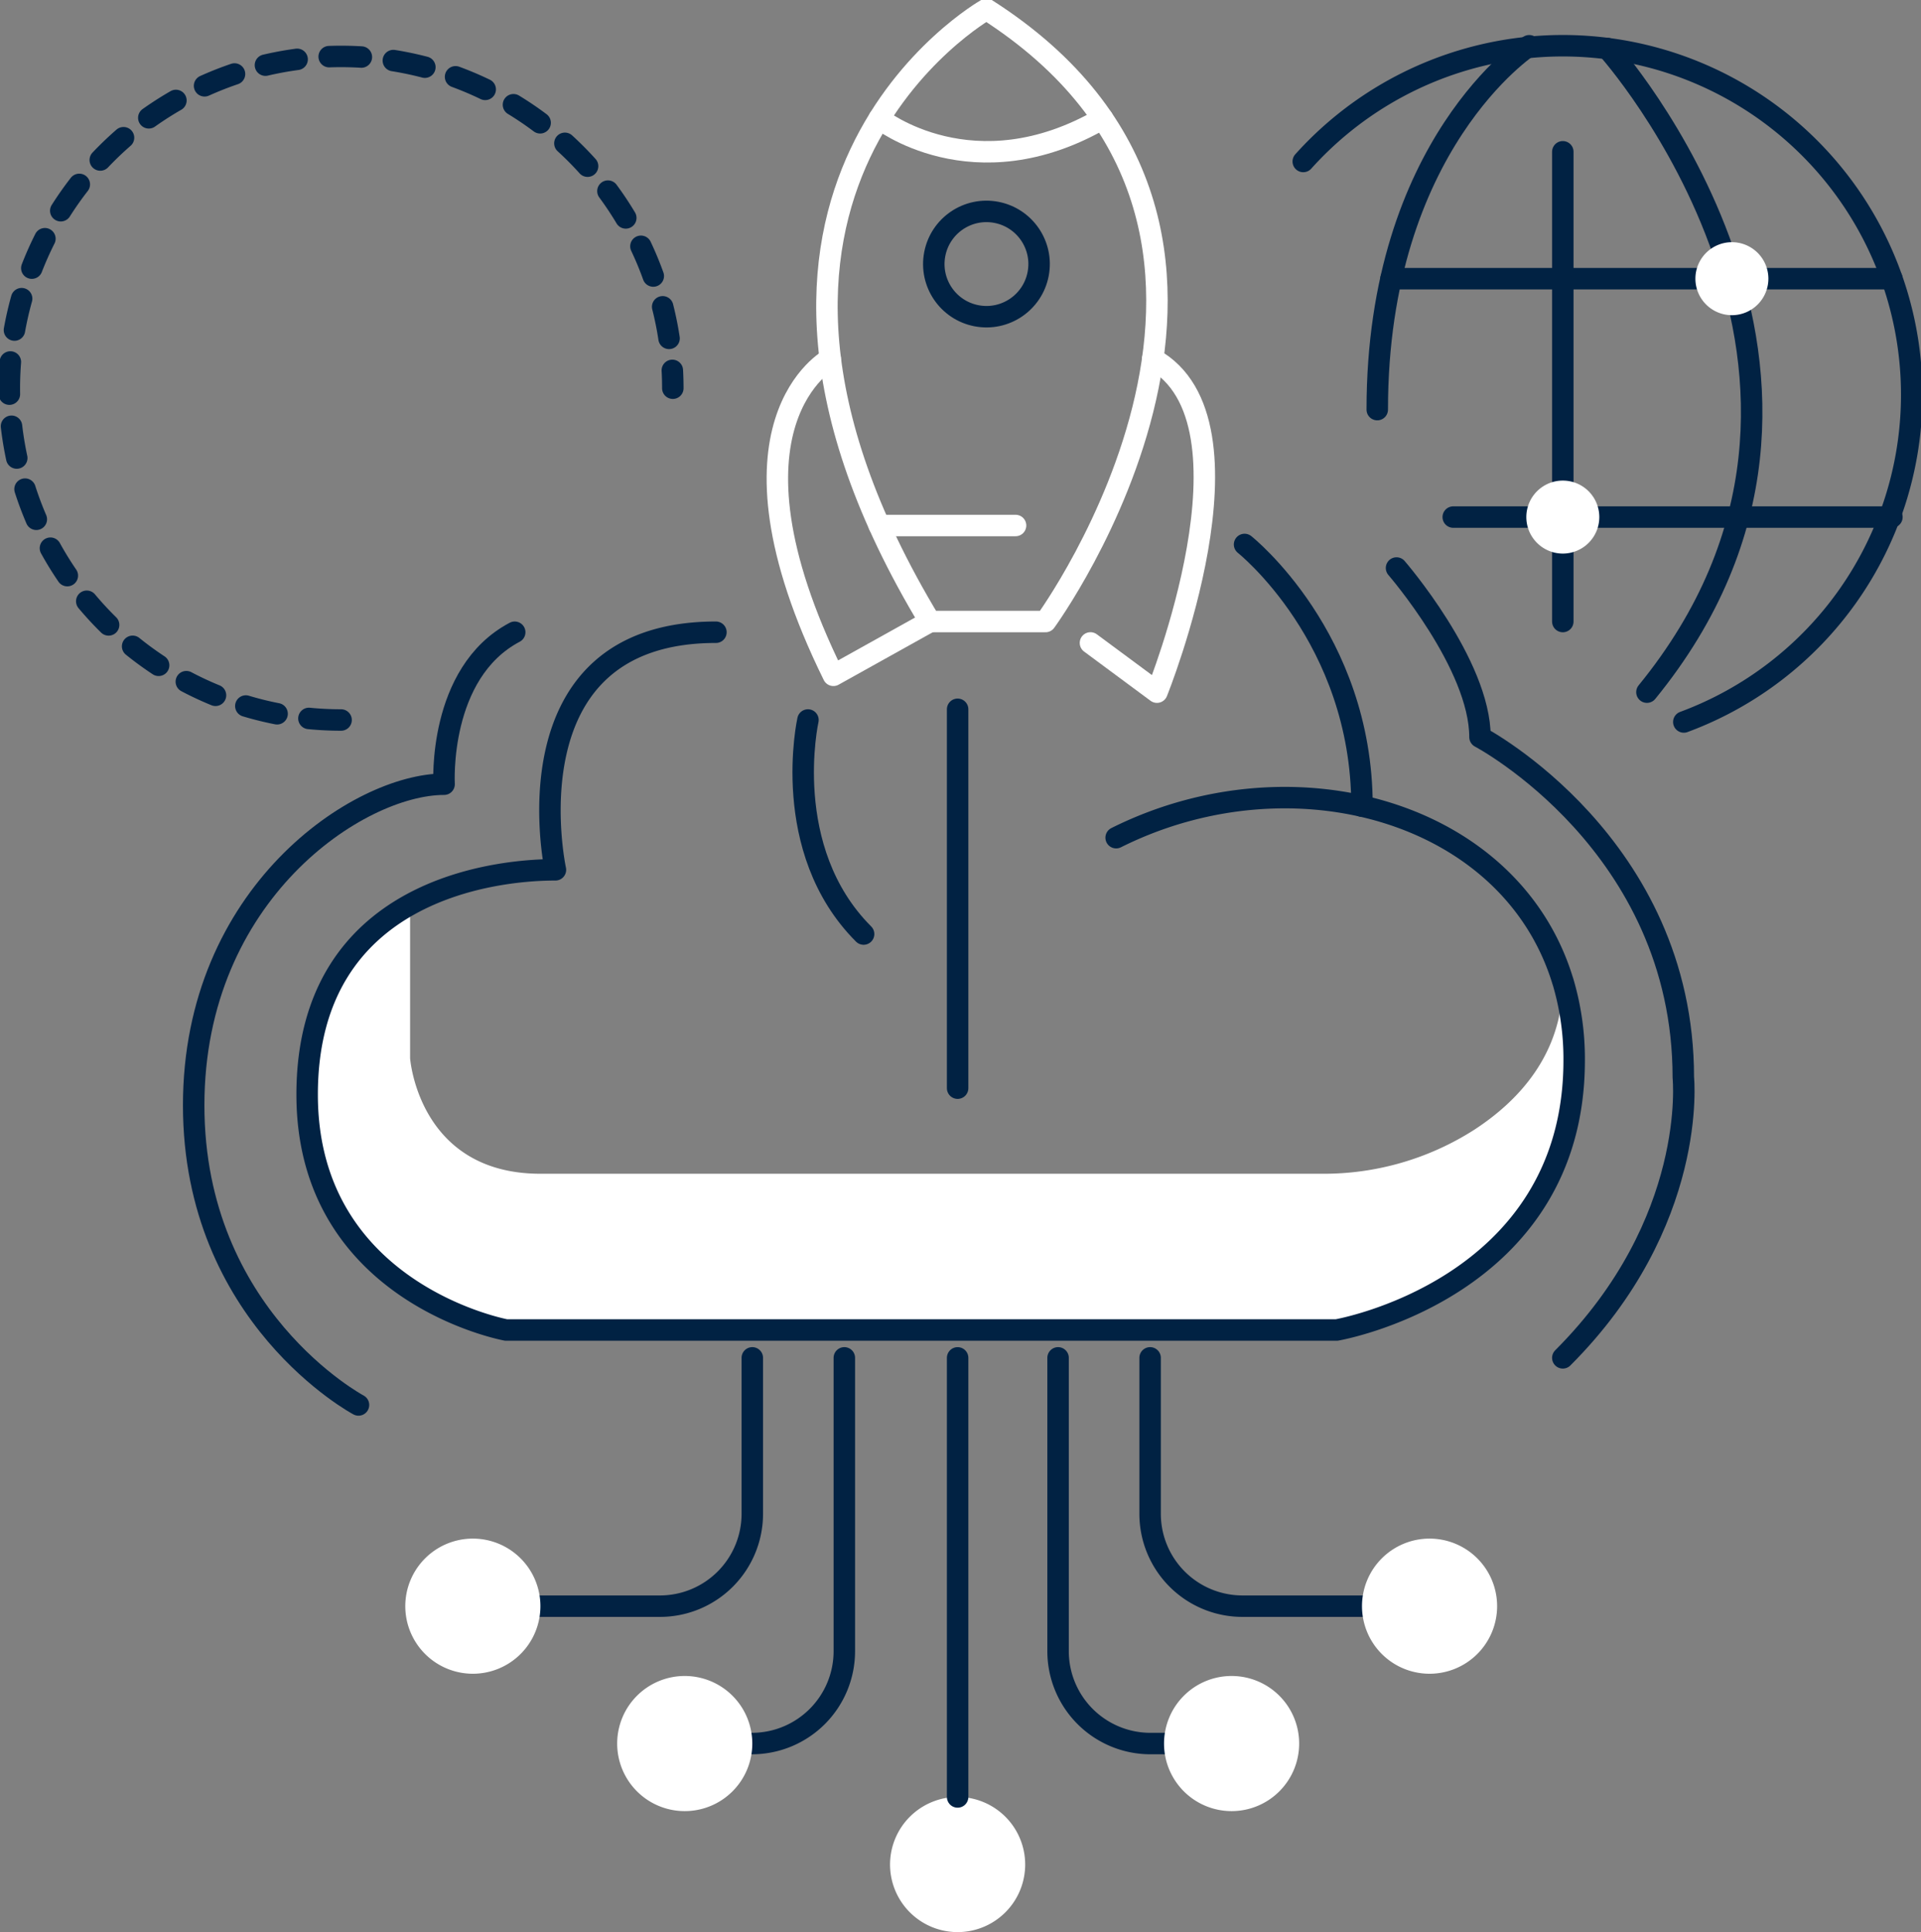 <svg xmlns="http://www.w3.org/2000/svg" xmlns:xlink="http://www.w3.org/1999/xlink" id="Grupo_445" data-name="Grupo 445" width="357.977" height="360" viewBox="0 0 357.977 360"><rect x="0" y="0" width="357.977" height="360" fill="#808080" stroke="none"/><defs><clipPath id="clip-path"><rect id="Rect&#xE1;ngulo_370" data-name="Rect&#xE1;ngulo 370" width="357.977" height="360" fill="none"></rect></clipPath></defs><g id="Grupo_444" data-name="Grupo 444" clip-path="url(#clip-path)"><path id="Trazado_1032" data-name="Trazado 1032" d="M301.922,222.823c0,42.675-44.276,50.25-44.276,50.25H102.9S65.811,266.3,65.811,229.207c0-19.159,8.836-29.708,19.185-35.414v28.63s1.548,21.533,24.29,21.533h145.6a52.069,52.069,0,0,0,28.369-8.166c8.471-5.505,16.541-14.272,16.541-27.726h.009a50.511,50.511,0,0,1,2.113,14.759" transform="translate(-8.576 -25.254)" fill="#fff"></path><path id="Trazado_1033" data-name="Trazado 1033" d="M141.987,135.453c-39.484,0-29.908,44.267-29.908,44.267-6.366,0-17.385,1.122-27.082,6.47C74.647,191.9,65.811,202.445,65.811,221.6c0,37.092,37.092,43.867,37.092,43.867H257.646s44.276-7.575,44.276-50.25a50.511,50.511,0,0,0-2.113-14.759H299.8c-9.645-31.726-50.407-43.128-83.229-26.725" transform="translate(-8.576 -17.652)" fill="none" stroke="#012243" stroke-linecap="round" stroke-linejoin="round" stroke-width="4"></path><path id="Trazado_1034" data-name="Trazado 1034" d="M266.675,116.65S288.558,134,288.558,165.409" transform="translate(-34.752 -15.201)" fill="none" stroke="#012243" stroke-linecap="round" stroke-linejoin="round" stroke-width="4"></path><path id="Trazado_1035" data-name="Trazado 1035" d="M172.988,154.255s-5.384,24.129,10.37,39.884" transform="translate(-22.427 -20.102)" fill="none" stroke="#012243" stroke-linecap="round" stroke-linejoin="round" stroke-width="4"></path><line id="L&#xED;nea_14" data-name="L&#xED;nea 14" y2="70.594" transform="translate(178.452 132.159)" fill="none" stroke="#012243" stroke-linecap="round" stroke-linejoin="round" stroke-width="4"></line><path id="Trazado_1036" data-name="Trazado 1036" d="M155.281,290.917V319.97a17.212,17.212,0,0,1-17.212,17.212H115.8" transform="translate(-15.09 -37.911)" fill="none" stroke="#012243" stroke-linecap="round" stroke-linejoin="round" stroke-width="4"></path><path id="Trazado_1037" data-name="Trazado 1037" d="M175,290.917v54.65a17.212,17.212,0,0,1-17.212,17.213H135.516" transform="translate(-17.66 -37.911)" fill="none" stroke="#012243" stroke-linecap="round" stroke-linejoin="round" stroke-width="4"></path><path id="Trazado_1038" data-name="Trazado 1038" d="M246.436,290.917V319.97a17.212,17.212,0,0,0,17.212,17.212h22.273" transform="translate(-32.114 -37.911)" fill="none" stroke="#012243" stroke-linecap="round" stroke-linejoin="round" stroke-width="4"></path><path id="Trazado_1039" data-name="Trazado 1039" d="M226.716,290.917v54.65a17.212,17.212,0,0,0,17.212,17.213H266.2" transform="translate(-29.545 -37.911)" fill="none" stroke="#012243" stroke-linecap="round" stroke-linejoin="round" stroke-width="4"></path><path id="Trazado_1040" data-name="Trazado 1040" d="M317.017,342.229a12.59,12.59,0,1,1-12.59-12.59,12.589,12.589,0,0,1,12.59,12.59" transform="translate(-38.031 -42.957)" fill="#fff"></path><path id="Trazado_1041" data-name="Trazado 1041" d="M112.023,342.229a12.59,12.59,0,1,1-12.59-12.59,12.589,12.589,0,0,1,12.59,12.59" transform="translate(-11.317 -42.957)" fill="#fff"></path><path id="Trazado_1042" data-name="Trazado 1042" d="M274.6,371.662a12.59,12.59,0,1,1-12.59-12.59,12.589,12.589,0,0,1,12.59,12.59" transform="translate(-32.503 -46.793)" fill="#fff"></path><path id="Trazado_1043" data-name="Trazado 1043" d="M157.424,371.662a12.59,12.59,0,1,1-12.59-12.59,12.589,12.589,0,0,1,12.59,12.59" transform="translate(-17.234 -46.793)" fill="#fff"></path><path id="Trazado_1044" data-name="Trazado 1044" d="M215.894,397.581a12.59,12.59,0,1,1-12.59-12.59,12.589,12.589,0,0,1,12.59,12.59" transform="translate(-24.853 -50.17)" fill="#fff"></path><line id="L&#xED;nea_15" data-name="L&#xED;nea 15" y2="81.814" transform="translate(178.452 253.006)" fill="none" stroke="#012243" stroke-linecap="round" stroke-linejoin="round" stroke-width="4"></line><path id="Trazado_1045" data-name="Trazado 1045" d="M72.213,279.432S41.5,263.079,41.5,223.595s30.71-59.826,46.664-59.826c0,0-1.2-20.739,13.162-28.317" transform="translate(-5.408 -17.651)" fill="none" stroke="#012243" stroke-linecap="round" stroke-linejoin="round" stroke-width="4"></path><path id="Trazado_1046" data-name="Trazado 1046" d="M299.236,121.694S314.79,139.642,314.79,153.2c0,0,37.89,19.942,37.89,63.415,0,0,2.808,26.983-22.457,52.248" transform="translate(-38.995 -15.859)" fill="none" stroke="#012243" stroke-linecap="round" stroke-linejoin="round" stroke-width="4"></path><path id="Trazado_1047" data-name="Trazado 1047" d="M196.385,116.067h21.537S271.289,43.08,206.916,2C206.916,2,147.727,35.5,196.385,116.067Z" transform="translate(-23.09 -0.261)" fill="none" stroke="#fff" stroke-linecap="round" stroke-linejoin="round" stroke-width="4"></path><path id="Trazado_1048" data-name="Trazado 1048" d="M233.656,129.813l12.39,9.173s20.39-50.428-.786-62.106" transform="translate(-30.449 -10.019)" fill="none" stroke="#fff" stroke-linecap="round" stroke-linejoin="round" stroke-width="4"></path><path id="Trazado_1049" data-name="Trazado 1049" d="M176.426,76.881s-22.567,11.954.583,58.966L195,125.825" transform="translate(-21.706 -10.019)" fill="none" stroke="#fff" stroke-linecap="round" stroke-linejoin="round" stroke-width="4"></path><line id="L&#xED;nea_16" data-name="L&#xED;nea 16" x2="25.401" transform="translate(163.847 97.915)" fill="none" stroke="#fff" stroke-linecap="round" stroke-linejoin="round" stroke-width="4"></line><path id="Trazado_1050" data-name="Trazado 1050" d="M188.4,25.387s17.535,13.958,41.609,0" transform="translate(-24.551 -3.308)" fill="none" stroke="#fff" stroke-linecap="round" stroke-linejoin="round" stroke-width="4"></path><circle id="Elipse_26" data-name="Elipse 26" cx="9.81" cy="9.81" r="9.81" transform="matrix(0.189, -0.982, 0.982, 0.189, 172.337, 56.979)" fill="none" stroke="#012243" stroke-linecap="round" stroke-linejoin="round" stroke-width="4"></circle><path id="Trazado_1051" data-name="Trazado 1051" d="M63.82,135.729a61.82,61.82,0,1,1,61.82-61.82" transform="translate(-0.261 -1.575)" fill="none" stroke="#012243" stroke-linecap="round" stroke-linejoin="round" stroke-width="4" stroke-dasharray="6 6"></path><path id="Trazado_1052" data-name="Trazado 1052" d="M350.17,135.8A65.019,65.019,0,1,0,279.254,31.364" transform="translate(-36.391 -1.277)" fill="none" stroke="#012243" stroke-linecap="round" stroke-linejoin="round" stroke-width="4"></path><path id="Trazado_1053" data-name="Trazado 1053" d="M323.426,9.8s-28.318,18.347-28.318,67.8" transform="translate(-38.457 -1.277)" fill="none" stroke="#012243" stroke-linecap="round" stroke-linejoin="round" stroke-width="4"></path><path id="Trazado_1054" data-name="Trazado 1054" d="M344.435,10.4s55.215,61.291,7.354,119.92" transform="translate(-44.885 -1.356)" fill="none" stroke="#012243" stroke-linecap="round" stroke-linejoin="round" stroke-width="4"></path><line id="L&#xED;nea_17" data-name="L&#xED;nea 17" x1="93.342" transform="translate(259.215 51.927)" fill="none" stroke="#012243" stroke-linecap="round" stroke-linejoin="round" stroke-width="4"></line><line id="L&#xED;nea_18" data-name="L&#xED;nea 18" x1="81.748" transform="translate(270.81 96.345)" fill="none" stroke="#012243" stroke-linecap="round" stroke-linejoin="round" stroke-width="4"></line><line id="L&#xED;nea_19" data-name="L&#xED;nea 19" y2="87.524" transform="translate(291.228 28.283)" fill="none" stroke="#012243" stroke-linecap="round" stroke-linejoin="round" stroke-width="4"></line><path id="Trazado_1055" data-name="Trazado 1055" d="M376.877,58.689a6.8,6.8,0,1,1-6.8-6.8,6.8,6.8,0,0,1,6.8,6.8" transform="translate(-47.34 -6.762)" fill="#fff"></path><path id="Trazado_1056" data-name="Trazado 1056" d="M340.649,109.762a6.8,6.8,0,1,1-6.8-6.8,6.8,6.8,0,0,1,6.8,6.8" transform="translate(-42.619 -13.417)" fill="#fff"></path></g></svg>